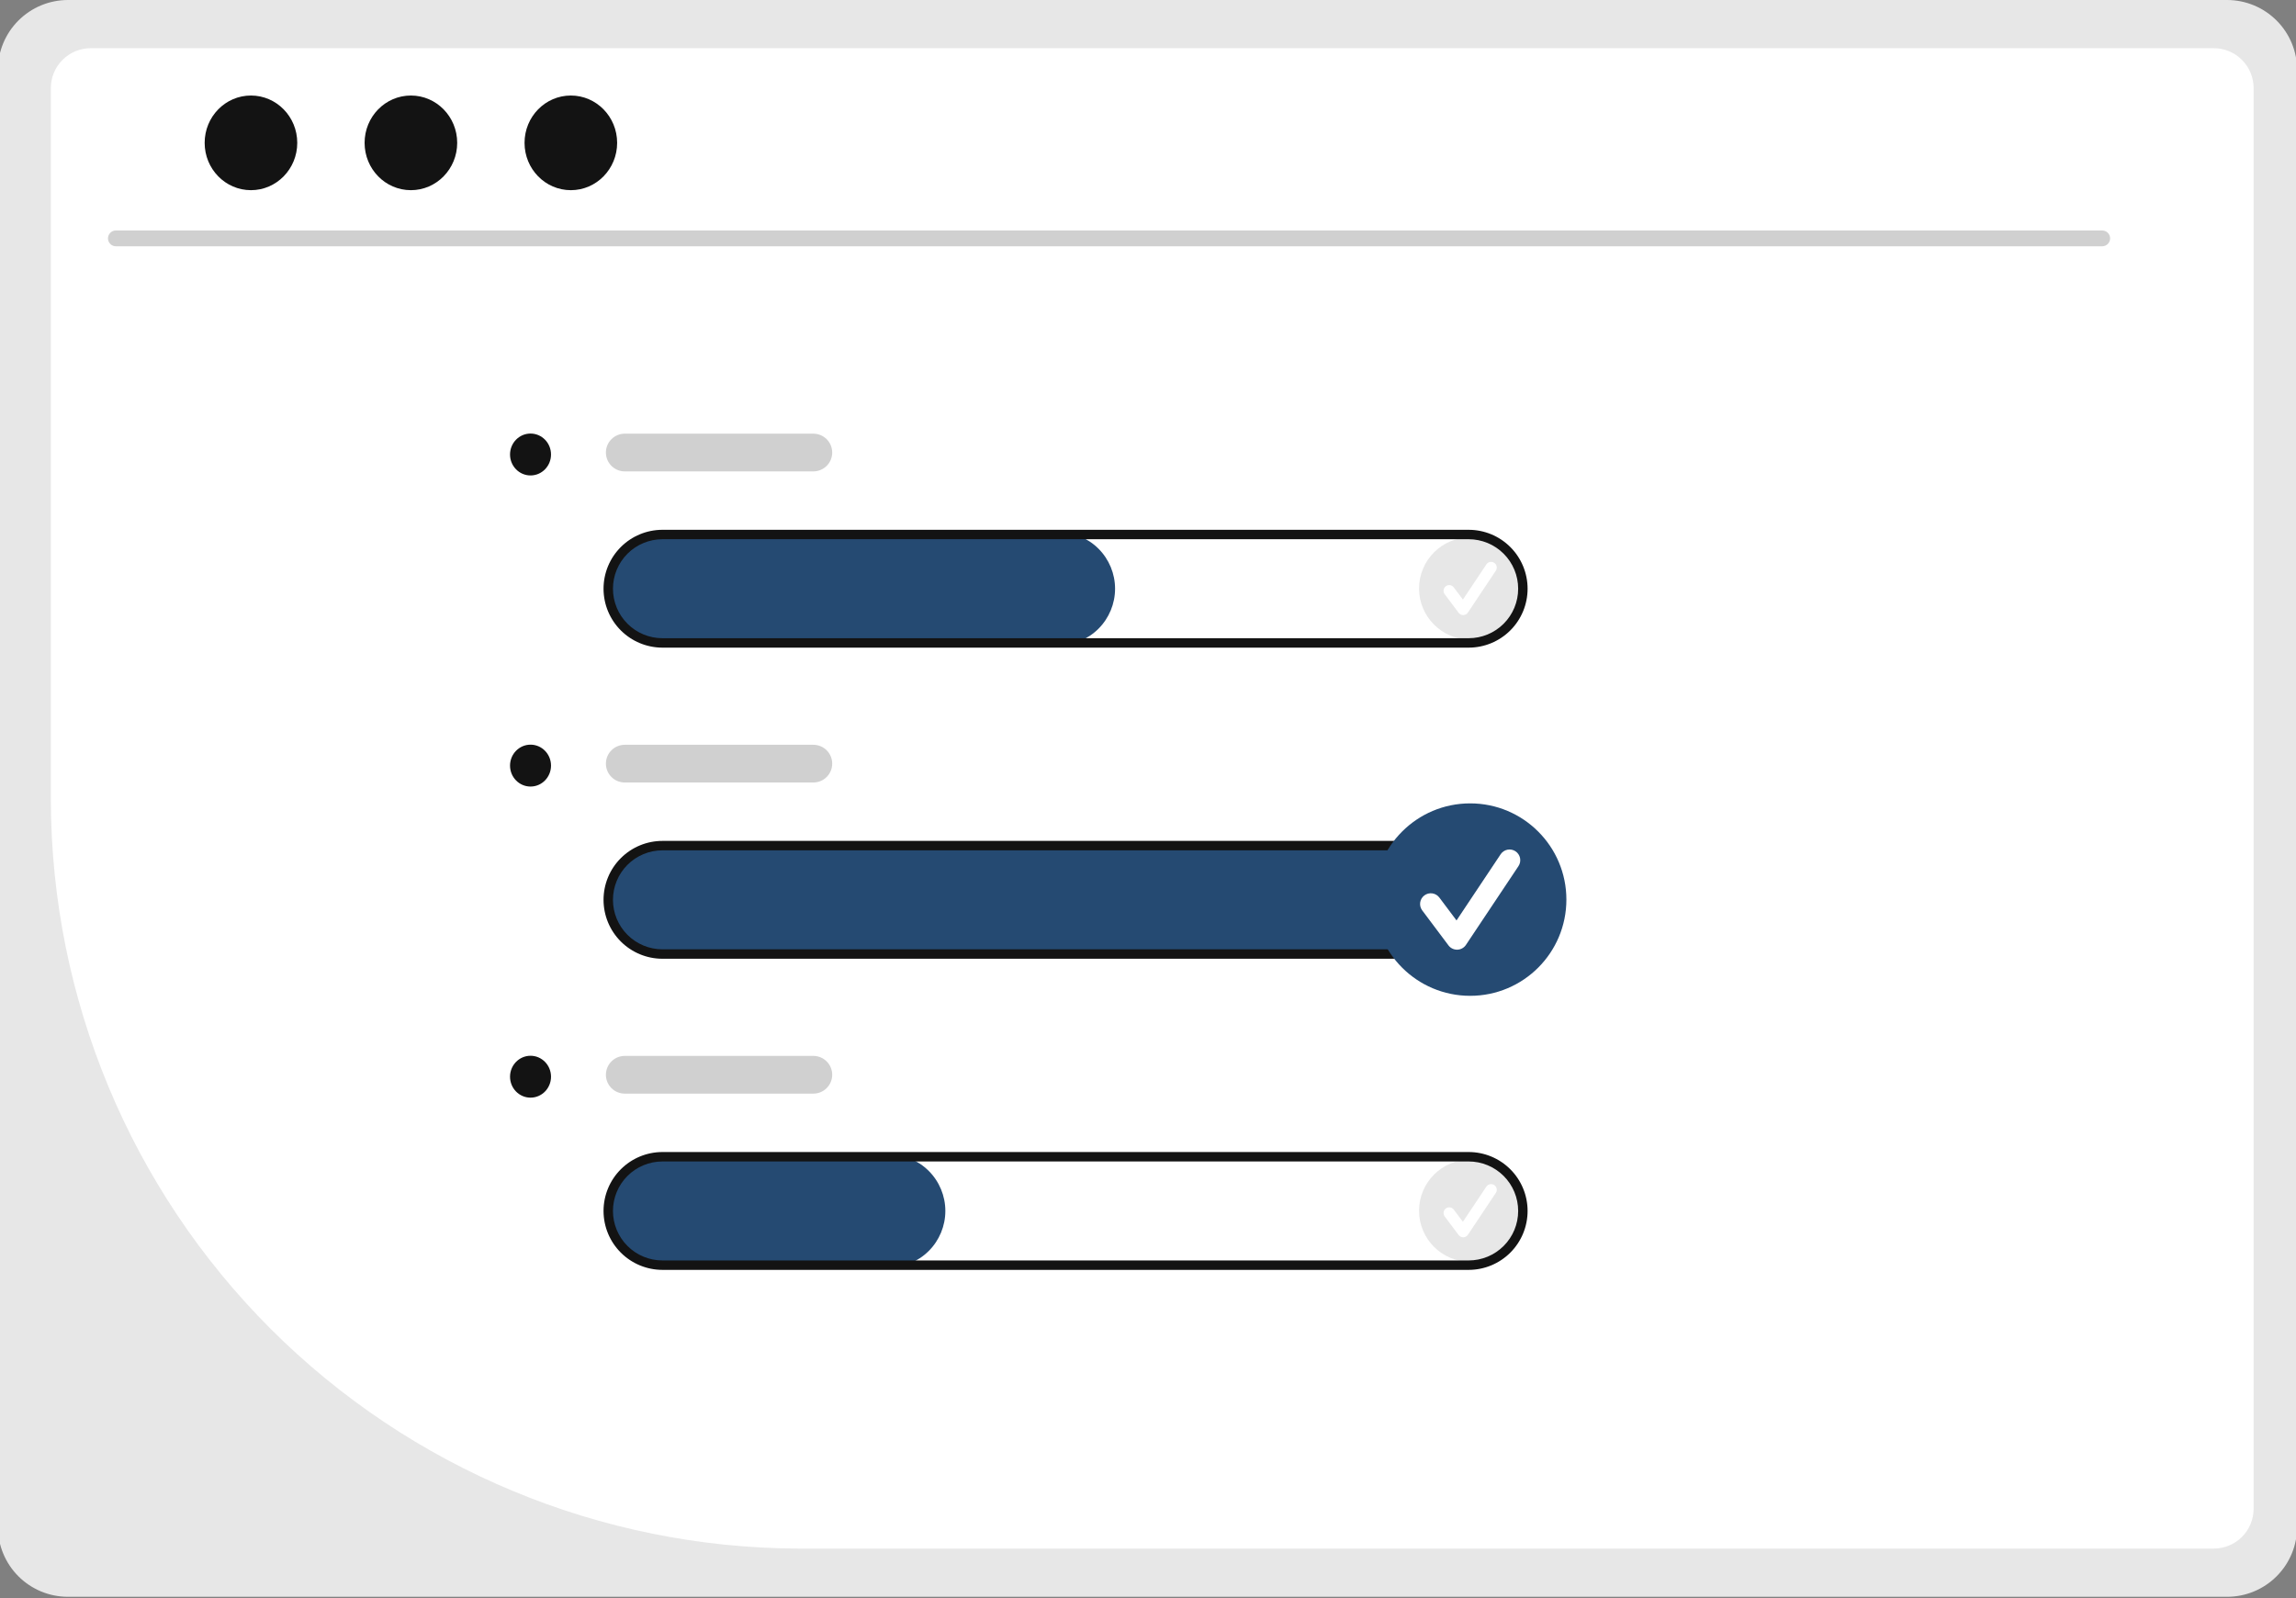 <svg width="375" height="261" viewBox="0 0 375 261" fill="none" xmlns="http://www.w3.org/2000/svg">
<rect x="0" y="0" width="375" height="261" fill="#808080" stroke="none"/>
<g clip-path="url(#clip0_10918_144486)">
<path d="M363.754 0H11.086C8.056 0.005 5.152 1.21 3.009 3.353C0.867 5.495 -0.339 8.399 -0.344 11.428V249.376C-0.341 252.406 0.864 255.311 3.007 257.454C5.15 259.597 8.056 260.802 11.086 260.805H363.754C366.784 260.802 369.69 259.597 371.833 257.454C373.976 255.311 375.181 252.406 375.184 249.376V11.428C375.179 8.399 373.973 5.495 371.831 3.353C369.688 1.21 366.784 0.005 363.754 0Z" fill="#E7E7E7"/>
<path d="M361.58 252.928H130.5C98.121 252.833 67.095 239.93 44.199 217.038C21.304 194.146 8.399 163.124 8.305 130.749V14.38C8.305 12.656 8.989 11.003 10.207 9.782C11.426 8.562 13.078 7.875 14.803 7.871H361.58C363.304 7.875 364.957 8.562 366.175 9.782C367.393 11.003 368.077 12.656 368.078 14.38V246.431C368.076 248.153 367.39 249.805 366.172 251.023C364.954 252.241 363.303 252.926 361.58 252.928Z" fill="white"/>
<path d="M343.377 40.225H18.899C18.562 40.217 18.241 40.078 18.005 39.837C17.769 39.596 17.637 39.272 17.637 38.935C17.637 38.597 17.769 38.273 18.005 38.032C18.241 37.791 18.562 37.652 18.899 37.645H343.377C343.714 37.652 344.035 37.791 344.271 38.032C344.507 38.273 344.639 38.597 344.639 38.935C344.639 39.272 344.507 39.596 344.271 39.837C344.035 40.078 343.714 40.217 343.377 40.225Z" fill="#D0D0D0"/>
<path d="M40.988 31.061C45.164 31.061 48.55 27.6 48.55 23.331C48.55 19.062 45.164 15.602 40.988 15.602C36.812 15.602 33.426 19.062 33.426 23.331C33.426 27.6 36.812 31.061 40.988 31.061Z" fill="#131313"/>
<path d="M67.111 31.061C71.287 31.061 74.673 27.6 74.673 23.331C74.673 19.062 71.287 15.602 67.111 15.602C62.934 15.602 59.549 19.062 59.549 23.331C59.549 27.6 62.934 31.061 67.111 31.061Z" fill="#131313"/>
<path d="M93.234 31.061C97.41 31.061 100.796 27.6 100.796 23.331C100.796 19.062 97.41 15.602 93.234 15.602C89.058 15.602 85.672 19.062 85.672 23.331C85.672 27.6 89.058 31.061 93.234 31.061Z" fill="#131313"/>
<path d="M239.873 156.208H108.47C106.093 156.239 103.792 155.368 102.032 153.771C100.271 152.174 99.18 149.969 98.98 147.6C98.898 146.389 99.055 145.174 99.443 144.023C99.831 142.873 100.441 141.81 101.239 140.895C102.038 139.981 103.009 139.233 104.096 138.693C105.184 138.154 106.367 137.834 107.579 137.752C107.785 137.738 107.992 137.731 108.199 137.73H239.873C242.324 137.73 244.674 138.704 246.407 140.436C248.14 142.169 249.113 144.519 249.113 146.969C249.113 149.42 248.14 151.77 246.407 153.502C244.674 155.235 242.324 156.208 239.873 156.208Z" fill="#254A72"/>
<path d="M240.118 104.464C244.728 104.464 248.466 100.726 248.466 96.117C248.466 91.507 244.728 87.769 240.118 87.769C235.507 87.769 231.77 91.507 231.77 96.117C231.77 100.726 235.507 104.464 240.118 104.464Z" fill="#E7E7E7"/>
<path d="M238.978 100.461C238.834 100.461 238.692 100.427 238.563 100.363C238.434 100.298 238.322 100.205 238.236 100.089L235.958 97.053C235.884 96.956 235.83 96.844 235.799 96.726C235.769 96.608 235.762 96.484 235.779 96.363C235.796 96.242 235.836 96.126 235.899 96.02C235.961 95.915 236.043 95.823 236.141 95.749C236.239 95.676 236.35 95.623 236.469 95.593C236.587 95.562 236.711 95.556 236.832 95.573C236.953 95.591 237.069 95.632 237.174 95.695C237.279 95.758 237.371 95.841 237.444 95.939L238.934 97.925L242.761 92.186C242.897 91.98 243.109 91.837 243.35 91.788C243.591 91.739 243.842 91.788 244.048 91.924C244.253 92.059 244.396 92.271 244.445 92.513C244.494 92.754 244.446 93.005 244.31 93.21L244.306 93.216L239.751 100.047C239.669 100.171 239.558 100.273 239.428 100.345C239.298 100.417 239.153 100.456 239.004 100.461L238.978 100.461Z" fill="white"/>
<path d="M240.118 206.092C244.728 206.092 248.466 202.355 248.466 197.745C248.466 193.136 244.728 189.398 240.118 189.398C235.507 189.398 231.77 193.136 231.77 197.745C231.77 202.355 235.507 206.092 240.118 206.092Z" fill="#E7E7E7"/>
<path d="M238.978 202.09C238.834 202.09 238.692 202.056 238.563 201.992C238.434 201.927 238.322 201.834 238.236 201.718L235.958 198.682C235.884 198.585 235.83 198.473 235.799 198.355C235.769 198.237 235.762 198.113 235.779 197.992C235.796 197.871 235.836 197.754 235.899 197.649C235.961 197.544 236.043 197.452 236.141 197.378C236.239 197.305 236.35 197.252 236.469 197.221C236.587 197.191 236.711 197.185 236.832 197.202C236.953 197.22 237.069 197.261 237.174 197.324C237.279 197.387 237.371 197.47 237.444 197.568L238.934 199.554L242.761 193.815C242.897 193.609 243.109 193.466 243.35 193.417C243.591 193.368 243.842 193.417 244.048 193.553C244.253 193.688 244.396 193.9 244.445 194.142C244.494 194.383 244.446 194.634 244.31 194.839L244.306 194.845L239.751 201.676C239.669 201.8 239.558 201.902 239.428 201.974C239.298 202.046 239.153 202.085 239.004 202.09L238.978 202.09Z" fill="white"/>
<path d="M172.881 105.392H108.47C106.093 105.422 103.792 104.552 102.032 102.954C100.271 101.357 99.18 99.152 98.98 96.784C98.898 95.573 99.055 94.357 99.443 93.207C99.831 92.056 100.441 90.993 101.239 90.079C102.038 89.165 103.009 88.416 104.096 87.877C105.184 87.337 106.367 87.017 107.579 86.935C107.785 86.921 107.992 86.914 108.199 86.914H172.881C175.332 86.914 177.682 87.887 179.415 89.62C181.148 91.353 182.121 93.703 182.121 96.153C182.121 98.603 181.148 100.953 179.415 102.686C177.682 104.419 175.332 105.392 172.881 105.392Z" fill="#254A72"/>
<path d="M239.873 105.779H108.199C105.647 105.779 103.198 104.765 101.393 102.96C99.588 101.155 98.574 98.708 98.574 96.155C98.574 93.603 99.588 91.155 101.393 89.35C103.198 87.545 105.647 86.531 108.199 86.531H239.873C242.426 86.531 244.874 87.545 246.679 89.35C248.484 91.155 249.498 93.603 249.498 96.155C249.498 98.708 248.484 101.155 246.679 102.96C244.874 104.765 242.426 105.779 239.873 105.779ZM108.199 88.071C106.055 88.071 103.999 88.923 102.482 90.439C100.966 91.955 100.114 94.011 100.114 96.155C100.114 98.299 100.966 100.355 102.482 101.871C103.999 103.388 106.055 104.239 108.199 104.239H239.873C242.017 104.239 244.074 103.388 245.59 101.871C247.106 100.355 247.958 98.299 247.958 96.155C247.958 94.011 247.106 91.955 245.59 90.439C244.074 88.923 242.017 88.071 239.873 88.071H108.199Z" fill="#131313"/>
<path d="M239.873 156.592H108.199C105.647 156.592 103.198 155.578 101.393 153.773C99.588 151.968 98.574 149.52 98.574 146.968C98.574 144.415 99.588 141.967 101.393 140.163C103.198 138.358 105.647 137.344 108.199 137.344H239.873C242.426 137.344 244.874 138.358 246.679 140.163C248.484 141.967 249.498 144.415 249.498 146.968C249.498 149.52 248.484 151.968 246.679 153.773C244.874 155.578 242.426 156.592 239.873 156.592ZM108.199 138.884C106.055 138.884 103.999 139.735 102.482 141.251C100.966 142.767 100.114 144.824 100.114 146.968C100.114 149.112 100.966 151.168 102.482 152.684C103.999 154.2 106.055 155.052 108.199 155.052H239.873C242.017 155.052 244.074 154.2 245.59 152.684C247.106 151.168 247.958 149.112 247.958 146.968C247.958 144.824 247.106 142.767 245.59 141.251C244.074 139.735 242.017 138.884 239.873 138.884H108.199Z" fill="#131313"/>
<path d="M145.16 207.021H108.47C106.093 207.051 103.792 206.18 102.032 204.583C100.271 202.986 99.18 200.781 98.98 198.413C98.898 197.202 99.055 195.986 99.443 194.836C99.831 193.685 100.441 192.622 101.239 191.708C102.038 190.793 103.009 190.045 104.096 189.506C105.184 188.966 106.367 188.646 107.579 188.564C107.785 188.55 107.992 188.543 108.199 188.543H145.16C147.611 188.543 149.961 189.516 151.694 191.249C153.427 192.982 154.401 195.332 154.401 197.782C154.401 200.232 153.427 202.582 151.694 204.315C149.961 206.047 147.611 207.021 145.16 207.021Z" fill="#254A72"/>
<path d="M239.873 207.408H108.199C105.647 207.408 103.198 206.394 101.393 204.589C99.588 202.784 98.574 200.336 98.574 197.784C98.574 195.232 99.588 192.784 101.393 190.979C103.198 189.174 105.647 188.16 108.199 188.16H239.873C242.426 188.16 244.874 189.174 246.679 190.979C248.484 192.784 249.498 195.232 249.498 197.784C249.498 200.336 248.484 202.784 246.679 204.589C244.874 206.394 242.426 207.408 239.873 207.408ZM108.199 189.7C106.055 189.7 103.999 190.552 102.482 192.068C100.966 193.584 100.114 195.64 100.114 197.784C100.114 199.928 100.966 201.984 102.482 203.5C103.999 205.016 106.055 205.868 108.199 205.868H239.873C242.017 205.868 244.074 205.016 245.59 203.5C247.106 201.984 247.958 199.928 247.958 197.784C247.958 195.64 247.106 193.584 245.59 192.068C244.074 190.552 242.017 189.7 239.873 189.7H108.199Z" fill="#131313"/>
<path d="M132.842 76.991H102.041C101.224 76.991 100.441 76.667 99.863 76.089C99.285 75.512 98.961 74.728 98.961 73.912C98.961 73.095 99.285 72.311 99.863 71.734C100.441 71.156 101.224 70.832 102.041 70.832H132.842C133.659 70.832 134.442 71.156 135.02 71.734C135.597 72.311 135.922 73.095 135.922 73.912C135.922 74.728 135.597 75.512 135.02 76.089C134.442 76.667 133.659 76.991 132.842 76.991Z" fill="#D0D0D0"/>
<path d="M132.842 127.804H102.041C101.224 127.804 100.441 127.479 99.863 126.902C99.285 126.324 98.961 125.541 98.961 124.724C98.961 123.907 99.285 123.124 99.863 122.547C100.441 121.969 101.224 121.645 102.041 121.645H132.842C133.659 121.645 134.442 121.969 135.02 122.547C135.597 123.124 135.922 123.907 135.922 124.724C135.922 125.541 135.597 126.324 135.02 126.902C134.442 127.479 133.659 127.804 132.842 127.804Z" fill="#D0D0D0"/>
<path d="M132.842 178.62H102.041C101.224 178.62 100.441 178.296 99.863 177.718C99.285 177.141 98.961 176.357 98.961 175.541C98.961 174.724 99.285 173.94 99.863 173.363C100.441 172.785 101.224 172.461 102.041 172.461H132.842C133.659 172.461 134.442 172.785 135.02 173.363C135.597 173.94 135.922 174.724 135.922 175.541C135.922 176.357 135.597 177.141 135.02 177.718C134.442 178.296 133.659 178.62 132.842 178.62Z" fill="#D0D0D0"/>
<path d="M86.65 77.654C88.498 77.654 89.996 76.123 89.996 74.234C89.996 72.344 88.498 70.812 86.65 70.812C84.801 70.812 83.303 72.344 83.303 74.234C83.303 76.123 84.801 77.654 86.65 77.654Z" fill="#131313"/>
<path d="M86.65 128.467C88.498 128.467 89.996 126.935 89.996 125.046C89.996 123.157 88.498 121.625 86.65 121.625C84.801 121.625 83.303 123.157 83.303 125.046C83.303 126.935 84.801 128.467 86.65 128.467Z" fill="#131313"/>
<path d="M86.65 179.279C88.498 179.279 89.996 177.748 89.996 175.858C89.996 173.969 88.498 172.438 86.65 172.438C84.801 172.438 83.303 173.969 83.303 175.858C83.303 177.748 84.801 179.279 86.65 179.279Z" fill="#131313"/>
<path d="M240.116 162.646C248.797 162.646 255.834 155.61 255.834 146.93C255.834 138.251 248.797 131.215 240.116 131.215C231.435 131.215 224.398 138.251 224.398 146.93C224.398 155.61 231.435 162.646 240.116 162.646Z" fill="#254A72"/>
<path d="M237.974 155.11C237.702 155.11 237.435 155.047 237.192 154.925C236.949 154.804 236.738 154.628 236.575 154.41L232.287 148.694C232.009 148.323 231.889 147.857 231.955 147.398C232.021 146.939 232.266 146.525 232.637 146.247C233.008 145.968 233.474 145.849 233.933 145.915C234.392 145.98 234.806 146.225 235.085 146.596L237.89 150.336L245.095 139.53C245.351 139.143 245.75 138.874 246.204 138.781C246.659 138.689 247.131 138.78 247.518 139.036C247.905 139.292 248.174 139.691 248.267 140.145C248.359 140.6 248.267 141.072 248.012 141.459L248.005 141.469L239.429 154.331C239.273 154.564 239.065 154.756 238.82 154.891C238.575 155.027 238.302 155.102 238.022 155.109L237.974 155.11Z" fill="white"/>
</g>
<defs>
<clipPath id="clip0_10918_144486">
<rect width="375" height="261" fill="white"/>
</clipPath>
</defs>
</svg>
